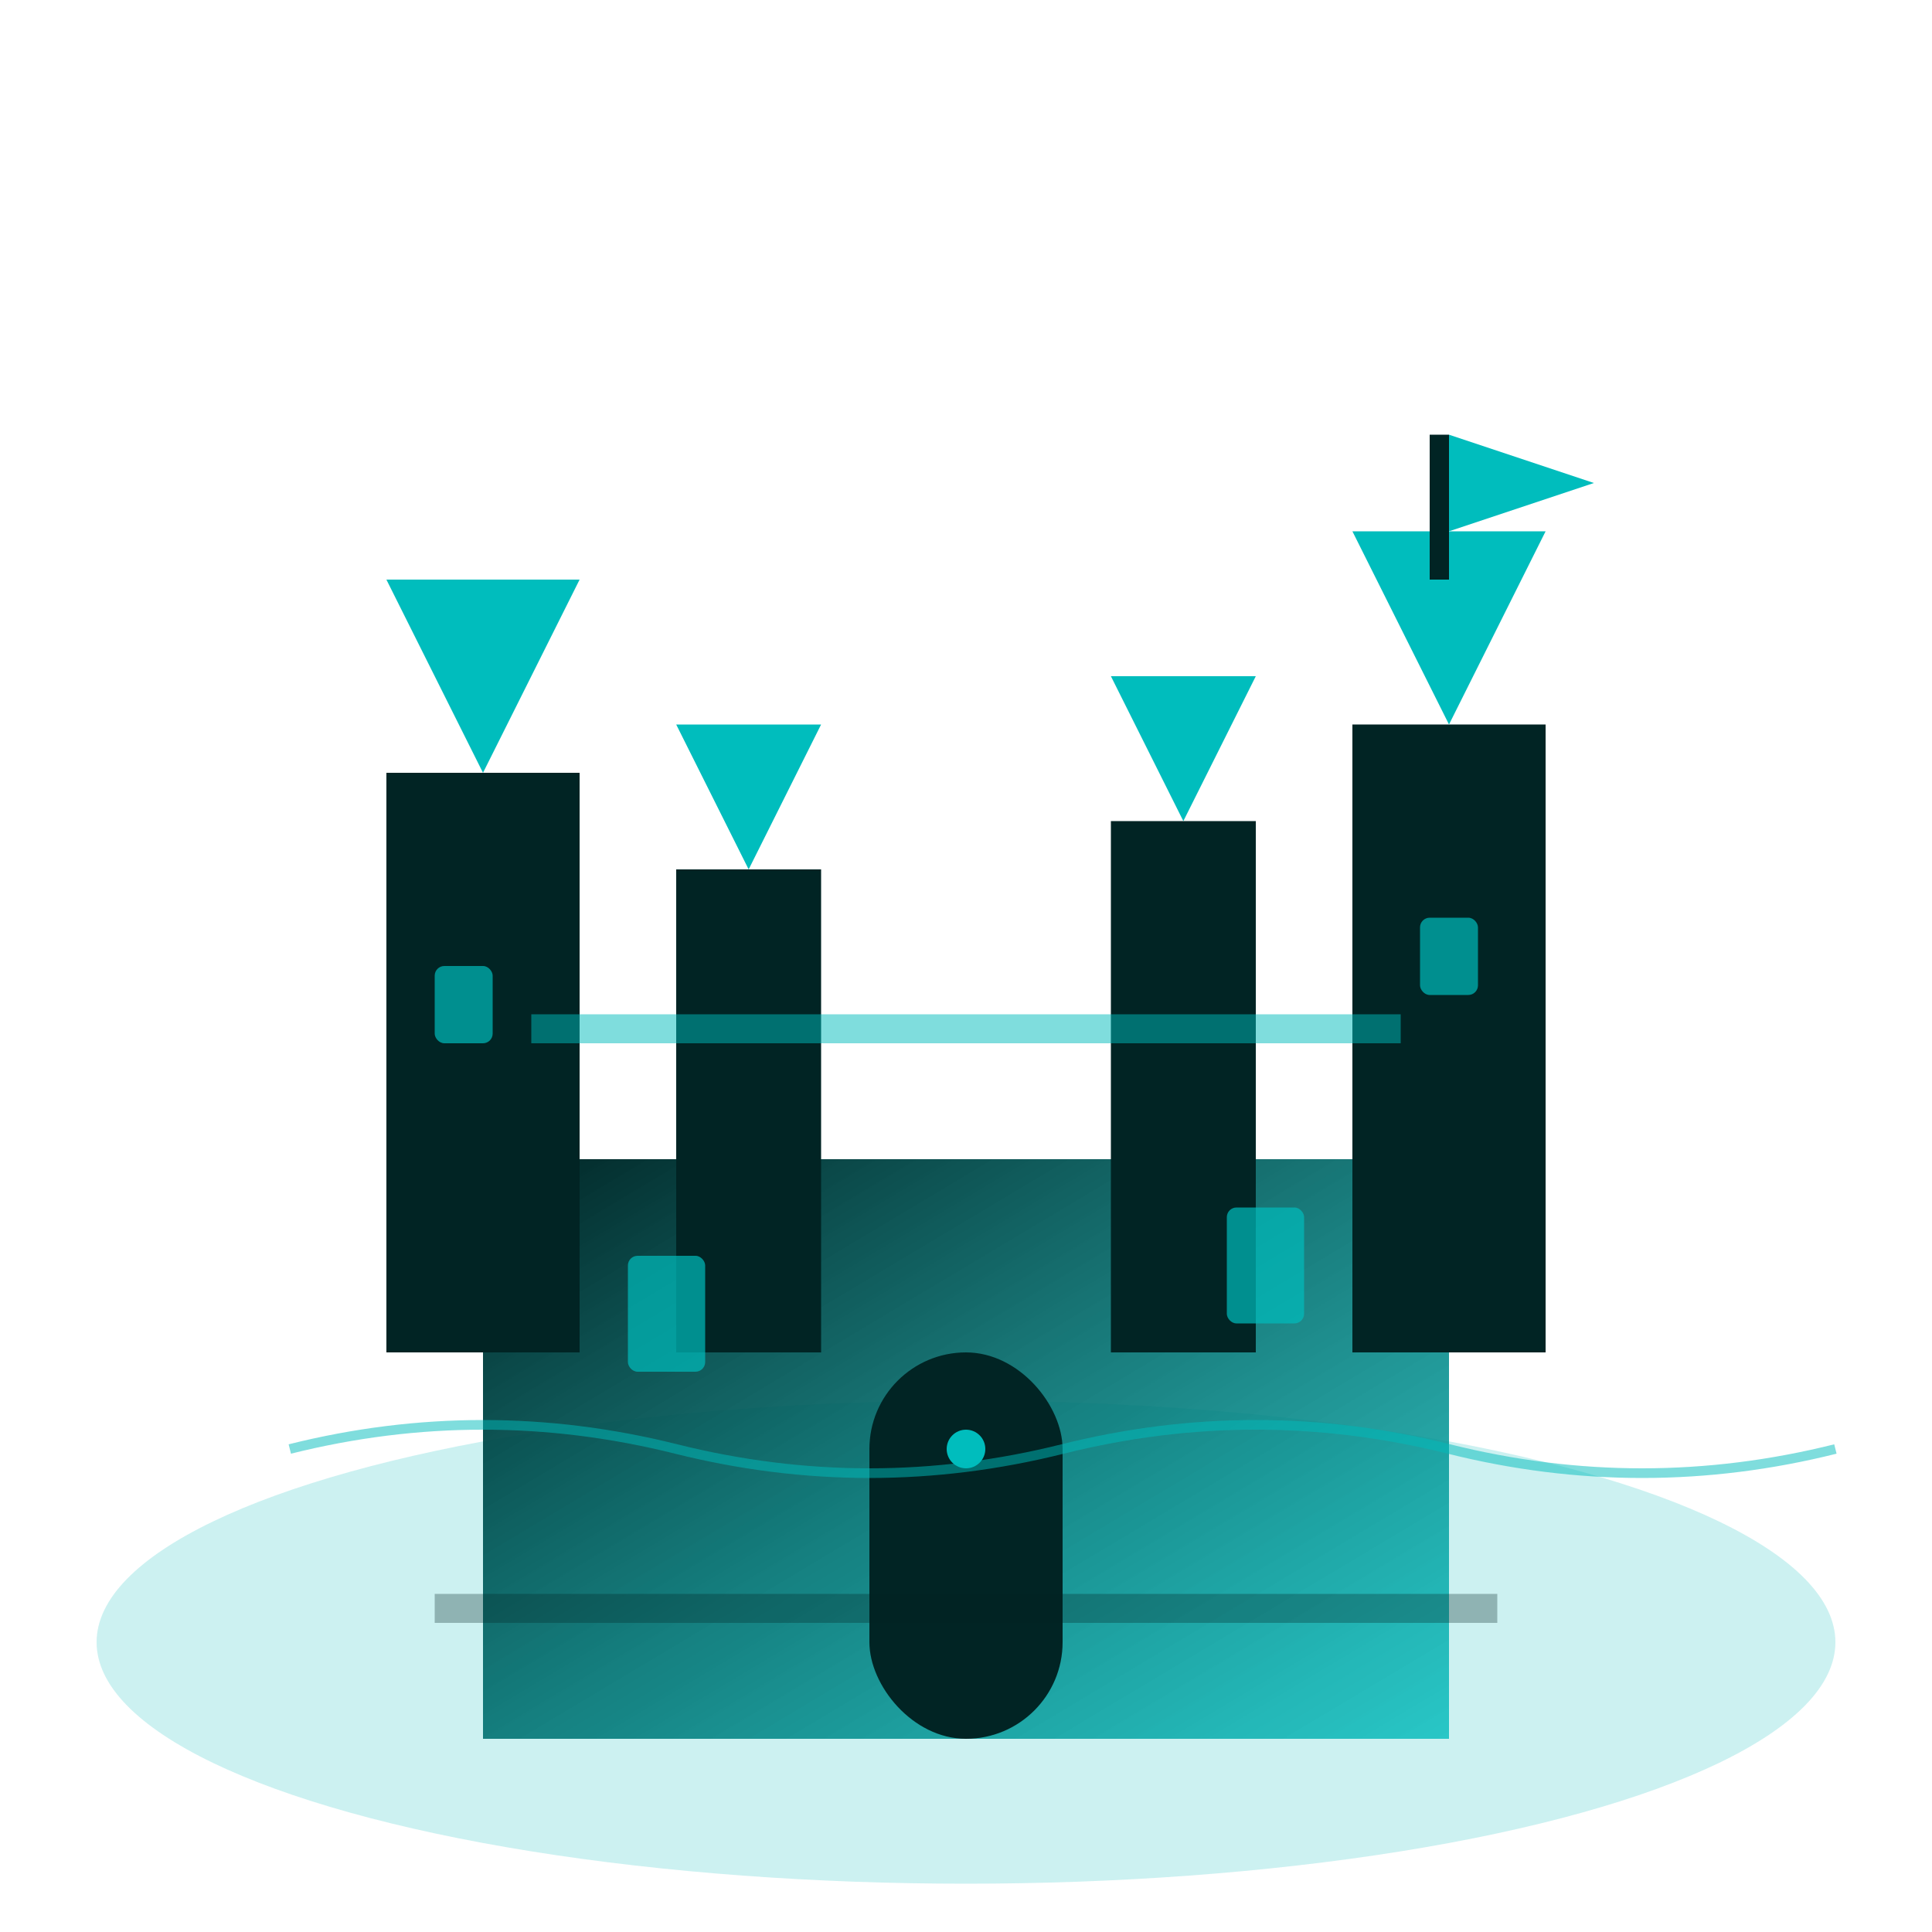 <svg width="200" height="200" viewBox="0 0 200 200" fill="none" xmlns="http://www.w3.org/2000/svg">
  <defs>
    <linearGradient id="castleGrad" x1="0%" y1="0%" x2="100%" y2="100%">
      <stop offset="0%" style="stop-color:#012424;stop-opacity:1" />
      <stop offset="100%" style="stop-color:#00bdbd;stop-opacity:0.8" />
    </linearGradient>
  </defs>
  
  <!-- Castle Hill -->
  <ellipse cx="100" cy="170" rx="90" ry="25" fill="#00bdbd" opacity="0.2"/>
  
  <!-- Main Castle Structure -->
  <rect x="50" y="120" width="100" height="60" fill="url(#castleGrad)"/>
  
  <!-- Castle Towers -->
  <rect x="40" y="80" width="20" height="60" fill="#012424"/>
  <rect x="70" y="90" width="15" height="50" fill="#012424"/>
  <rect x="115" y="85" width="15" height="55" fill="#012424"/>
  <rect x="140" y="75" width="20" height="65" fill="#012424"/>
  
  <!-- Tower Roofs -->
  <polygon points="50,80 40,60 60,60" fill="#00bdbd"/>
  <polygon points="77.5,90 70,75 85,75" fill="#00bdbd"/>
  <polygon points="122.5,85 115,70 130,70" fill="#00bdbd"/>
  <polygon points="150,75 140,55 160,55" fill="#00bdbd"/>
  
  <!-- Castle Gate -->
  <rect x="90" y="140" width="20" height="40" rx="10" fill="#012424"/>
  <circle cx="100" cy="150" r="2" fill="#00bdbd"/>
  
  <!-- Windows -->
  <rect x="65" y="130" width="8" height="12" rx="1" fill="#00bdbd" opacity="0.7"/>
  <rect x="127" y="125" width="8" height="12" rx="1" fill="#00bdbd" opacity="0.7"/>
  <rect x="45" y="100" width="6" height="8" rx="1" fill="#00bdbd" opacity="0.7"/>
  <rect x="147" y="95" width="6" height="8" rx="1" fill="#00bdbd" opacity="0.7"/>
  
  <!-- Castle Flag -->
  <rect x="148" y="45" width="2" height="15" fill="#012424"/>
  <polygon points="150,45 150,55 165,50" fill="#00bdbd"/>
  
  <!-- Decorative Elements -->
  <path d="M30 150 Q50 145 70 150 Q90 155 110 150 Q130 145 150 150 Q170 155 190 150" stroke="#00bdbd" stroke-width="1" fill="none" opacity="0.5"/>
  
  <!-- Castle Details -->
  <rect x="55" y="105" width="90" height="3" fill="#00bdbd" opacity="0.5"/>
  <rect x="45" y="165" width="110" height="3" fill="#012424" opacity="0.3"/>
</svg>

